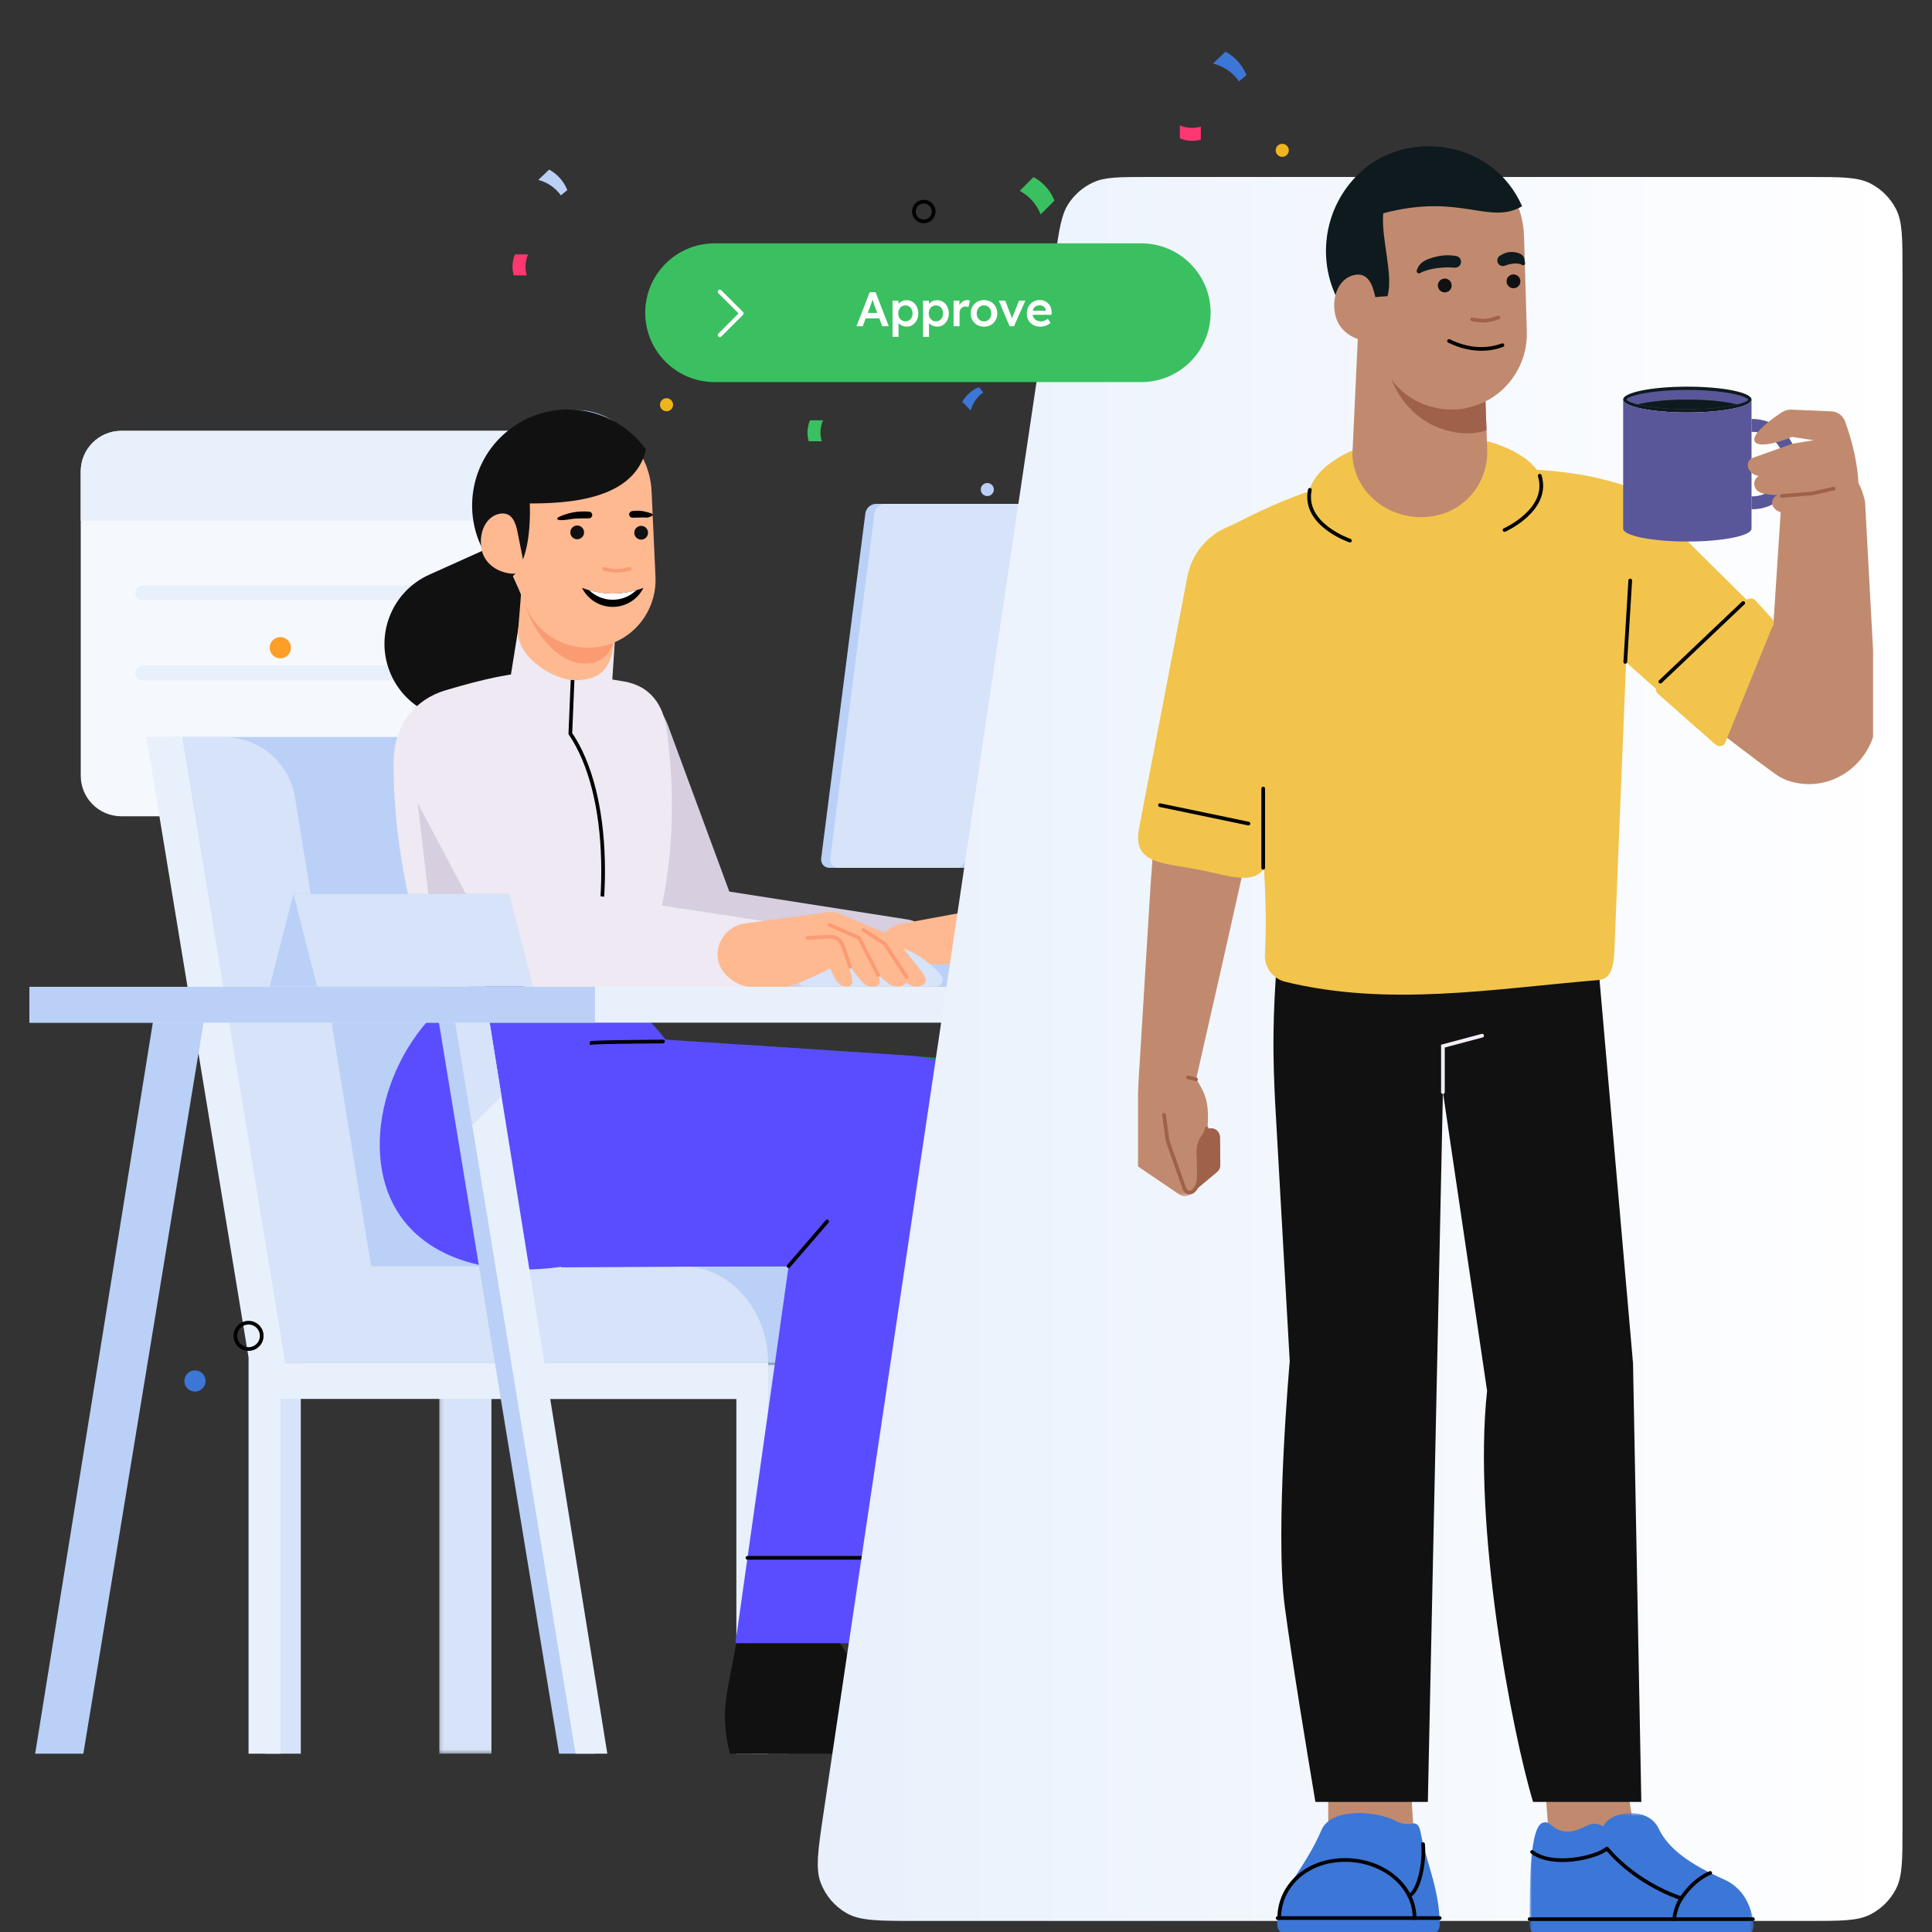 <svg width="524" height="524" viewBox="0 0 524 524" fill="none" xmlns="http://www.w3.org/2000/svg">
<rect x="0" y="0" width="524" height="524" fill="#333333" stroke="none"/>
<g clip-path="url(#clip0_1567_24591)">
<path fill-rule="evenodd" clip-rule="evenodd" d="M250.551 54.696C249.067 54.696 247.865 55.896 247.865 57.374C247.865 58.854 249.067 60.052 250.551 60.052C252.034 60.052 253.236 58.854 253.236 57.374C253.236 55.896 252.034 54.696 250.551 54.696Z" stroke="black" stroke-linecap="round" stroke-linejoin="round"/>
<path fill-rule="evenodd" clip-rule="evenodd" d="M347.776 39C346.795 39 346 39.793 346 40.771C346 41.749 346.795 42.543 347.776 42.543C348.757 42.543 349.553 41.749 349.553 40.771C349.553 39.793 348.757 39 347.776 39Z" fill="#EFB51F"/>
<path fill-rule="evenodd" clip-rule="evenodd" d="M180.776 108C179.796 108 179 108.793 179 109.771C179 110.75 179.796 111.543 180.776 111.543C181.757 111.543 182.553 110.75 182.553 109.771C182.553 108.793 181.757 108 180.776 108Z" fill="#EFB51F"/>
<path fill-rule="evenodd" clip-rule="evenodd" d="M267.776 131C266.796 131 266 131.793 266 132.771C266 133.749 266.796 134.543 267.776 134.543C268.757 134.543 269.552 133.749 269.552 132.771C269.552 131.793 268.757 131 267.776 131Z" fill="#BAD0F7"/>
<path fill-rule="evenodd" clip-rule="evenodd" d="M191.108 72C190.127 72 189.332 72.793 189.332 73.772C189.332 74.75 190.127 75.543 191.108 75.543C192.089 75.543 192.885 74.75 192.885 73.772C192.885 72.793 192.089 72 191.108 72Z" fill="#3C76D6"/>
<path fill-rule="evenodd" clip-rule="evenodd" d="M194.406 85.083C193.842 86.114 193.132 87.086 192.257 87.958C191.004 89.208 189.549 90.13 188 90.743L191.744 94.476C193.292 93.864 194.744 92.935 195.995 91.686C196.869 90.814 197.585 89.845 198.148 88.815L194.406 85.083Z" fill="#BAD0F7"/>
<path fill-rule="evenodd" clip-rule="evenodd" d="M276.573 51.752C277.607 52.313 278.582 53.022 279.456 53.894C280.709 55.144 281.634 56.595 282.248 58.14L285.992 54.406C285.378 52.863 284.446 51.416 283.194 50.167C282.321 49.294 281.348 48.581 280.315 48.019L276.573 51.752Z" fill="#3AC060"/>
<path fill-rule="evenodd" clip-rule="evenodd" d="M279.353 91.73C278.663 91.355 278.012 90.882 277.428 90.3C276.592 89.466 275.975 88.497 275.565 87.466L273.066 89.958C273.476 90.988 274.098 91.954 274.934 92.788C275.517 93.37 276.166 93.846 276.855 94.221L279.353 91.73Z" fill="#EFB51F"/>
<path fill-rule="evenodd" clip-rule="evenodd" d="M142.875 74.686C142.653 73.935 142.528 73.141 142.528 72.318C142.528 71.138 142.779 70.018 143.22 69L139.686 69C139.245 70.017 139 71.139 139 72.318C139 73.141 139.121 73.935 139.342 74.686L142.875 74.686Z" fill="#FD3770"/>
<path fill-rule="evenodd" clip-rule="evenodd" d="M222.875 119.686C222.653 118.934 222.528 118.141 222.528 117.318C222.528 116.138 222.779 115.018 223.22 114L219.686 114C219.245 115.017 219 116.139 219 117.318C219 118.141 219.121 118.935 219.342 119.686L222.875 119.686Z" fill="#3AC060"/>
<path fill-rule="evenodd" clip-rule="evenodd" d="M325.701 34.344C324.948 34.565 324.153 34.69 323.327 34.69C322.144 34.69 321.021 34.44 320 34L320 37.524C321.02 37.964 322.145 38.208 323.327 38.208C324.152 38.208 324.948 38.087 325.701 37.867L325.701 34.344Z" fill="#FD3770"/>
<path fill-rule="evenodd" clip-rule="evenodd" d="M317 113.829C318.14 113.534 319.257 113.081 320.317 112.446C321.837 111.536 323.086 110.352 324.056 109L326.064 110.668C325.45 112.212 324.518 113.659 323.267 114.908C322.392 115.779 321.42 116.493 320.387 117.055L317 113.829Z" fill="#FD3770"/>
<path fill-rule="evenodd" clip-rule="evenodd" d="M329 17.225C330.139 17.521 331.257 17.973 332.317 18.608C333.837 19.519 335.086 20.703 336.056 22.054L338.064 20.386C337.45 18.843 336.518 17.396 335.266 16.147C334.392 15.275 333.42 14.561 332.387 14L329 17.225Z" fill="#3C76D6"/>
<path fill-rule="evenodd" clip-rule="evenodd" d="M146 48.801C146.989 49.057 147.96 49.45 148.88 50.001C150.2 50.791 151.284 51.82 152.127 52.993L153.87 51.546C153.337 50.205 152.528 48.949 151.441 47.864C150.682 47.107 149.838 46.488 148.942 46L146 48.801Z" fill="#BAD0F7"/>
<path fill-rule="evenodd" clip-rule="evenodd" d="M263.277 111.363C263.486 110.563 263.804 109.778 264.254 109.034C264.896 107.967 265.732 107.09 266.686 106.409L265.509 105C264.419 105.431 263.397 106.085 262.515 106.964C261.9 107.577 261.397 108.26 261 108.985L263.277 111.363Z" fill="#3C76D6"/>
<path fill-rule="evenodd" clip-rule="evenodd" d="M428.902 267.962H470.73V196.066H428.902V267.962Z" fill="#1D58A0"/>
<path fill-rule="evenodd" clip-rule="evenodd" d="M419.606 267.962H459.444V210.68H419.606V267.962Z" fill="#D6E3F8"/>
<path fill-rule="evenodd" clip-rule="evenodd" d="M467.412 267.962H470.732V196.066H467.412V267.962Z" fill="#3C76D6"/>
<path fill-rule="evenodd" clip-rule="evenodd" d="M459.445 267.961H472.06V198.723H459.445V267.961Z" fill="#E8F0FC"/>
<path fill-rule="evenodd" clip-rule="evenodd" d="M459.446 198.724H440.191L417.617 246.548V267.962H459.446V198.724Z" fill="#BAD0F7"/>
<path fill-rule="evenodd" clip-rule="evenodd" d="M462.765 220.643H468.74V209.352H462.765V220.643Z" fill="#FC2B45"/>
<path fill-rule="evenodd" clip-rule="evenodd" d="M413.366 267.962H455.195V196.066H413.366V267.962Z" fill="#FC2B45"/>
<path fill-rule="evenodd" clip-rule="evenodd" d="M404.07 267.961H443.906V210.679H404.07V267.961Z" fill="#D6E3F8"/>
<path fill-rule="evenodd" clip-rule="evenodd" d="M451.873 267.962H455.194V196.066H451.873V267.962Z" fill="#FC2B45"/>
<path fill-rule="evenodd" clip-rule="evenodd" d="M443.906 267.961H456.522V198.723H443.906V267.961Z" fill="#E8F0FC"/>
<path fill-rule="evenodd" clip-rule="evenodd" d="M443.907 198.723H424.654L402.08 246.547V267.961H443.907V198.723Z" fill="#BAD0F7"/>
<path fill-rule="evenodd" clip-rule="evenodd" d="M447.227 220.643H453.202V209.352H447.227V220.643Z" fill="#FD9E28"/>
<path fill-rule="evenodd" clip-rule="evenodd" d="M394.204 267.962H436.032V196.066H394.204V267.962Z" fill="#1F7C71"/>
<path fill-rule="evenodd" clip-rule="evenodd" d="M388.229 267.962H428.067V210.68H388.229V267.962Z" fill="#FD9E28"/>
<path fill-rule="evenodd" clip-rule="evenodd" d="M436.034 267.962H439.355V196.066H436.034V267.962Z" fill="#3C76D6"/>
<path fill-rule="evenodd" clip-rule="evenodd" d="M432.714 267.962H436.034V196.066H432.714V267.962Z" fill="#2B9086"/>
<path fill-rule="evenodd" clip-rule="evenodd" d="M428.066 267.961H440.681V198.723H428.066V267.961Z" fill="#E8F0FC"/>
<path fill-rule="evenodd" clip-rule="evenodd" d="M428.067 198.723H408.813L386.238 246.547V267.961H428.067V198.723Z" fill="#BAD0F7"/>
<path fill-rule="evenodd" clip-rule="evenodd" d="M431.388 220.643H437.363V209.352H431.388V220.643Z" fill="#2B9086"/>
<path fill-rule="evenodd" clip-rule="evenodd" d="M152.946 221.395H32.912C26.829 221.395 21.898 216.464 21.898 210.381V127.868C21.898 121.785 26.829 116.854 32.912 116.854H152.946C159.028 116.854 163.96 121.785 163.96 127.868V210.381C163.96 216.464 159.028 221.395 152.946 221.395Z" fill="#F5F8FC"/>
<path d="M71.016 203.013H114.844" stroke="#D6E3F8" stroke-width="4" stroke-linecap="round" stroke-linejoin="round"/>
<path d="M38.688 182.504H147.17" stroke="#E8F0FC" stroke-width="4" stroke-linecap="round" stroke-linejoin="round"/>
<path d="M38.688 160.744H147.17" stroke="#E8F0FC" stroke-width="4" stroke-linecap="round" stroke-linejoin="round"/>
<path fill-rule="evenodd" clip-rule="evenodd" d="M163.961 141.262V127.868C163.961 121.785 159.03 116.854 152.948 116.854H32.915C26.831 116.854 21.901 121.785 21.901 127.868V141.262H163.961Z" fill="#E8F0FC"/>
<path fill-rule="evenodd" clip-rule="evenodd" d="M154.539 129.058C154.539 127.024 152.889 125.374 150.854 125.374C148.821 125.374 147.171 127.024 147.171 129.058C147.171 131.093 148.821 132.742 150.854 132.742C152.889 132.742 154.539 131.093 154.539 129.058Z" fill="white"/>
<path fill-rule="evenodd" clip-rule="evenodd" d="M423.188 190.62H335.737C329.653 190.62 324.724 185.689 324.724 179.606L324.897 137.734C324.897 131.652 329.827 126.721 335.91 126.721H423.362C429.444 126.721 434.375 131.652 434.375 137.734L434.201 179.606C434.201 185.689 429.27 190.62 423.188 190.62Z" fill="#E8F0FC"/>
<path fill-rule="evenodd" clip-rule="evenodd" d="M434.375 151.127V137.733C434.375 131.651 429.443 126.72 423.362 126.72H335.91C329.827 126.72 324.896 131.651 324.896 137.733V151.127H434.375Z" fill="#D6E3F8"/>
<path d="M356.276 170.704H406.791" stroke="#D6E3F8" stroke-width="4" stroke-linecap="round" stroke-linejoin="round"/>
<path fill-rule="evenodd" clip-rule="evenodd" d="M388.138 106.637C388.138 104.602 386.489 102.953 384.453 102.953C382.42 102.953 380.771 104.602 380.771 106.637C380.771 108.671 382.42 110.321 384.453 110.321C386.489 110.321 388.138 108.671 388.138 106.637Z" fill="#D6E3F8"/>
<path d="M313.19 138.417H367.302" stroke="#E8F0FC" stroke-width="4" stroke-linecap="round" stroke-linejoin="round"/>
<path fill-rule="evenodd" clip-rule="evenodd" d="M394.736 394.263H297.08C290.998 394.263 286.066 389.333 286.066 383.25L286.239 341.378C286.239 335.296 291.171 330.364 297.253 330.364H394.91C400.993 330.364 405.924 335.296 405.924 341.378L405.75 383.25C405.75 389.333 400.818 394.263 394.736 394.263Z" fill="#F5F8FC"/>
<path fill-rule="evenodd" clip-rule="evenodd" d="M405.922 354.772V341.378C405.922 335.295 400.991 330.364 394.909 330.364H297.253C291.17 330.364 286.239 335.295 286.239 341.378V354.772H405.922Z" fill="#E8F0FC"/>
<path fill-rule="evenodd" clip-rule="evenodd" d="M392.862 342.568C392.862 340.534 391.212 338.884 389.178 338.884C387.144 338.884 385.494 340.534 385.494 342.568C385.494 344.602 387.144 346.252 389.178 346.252C391.212 346.252 392.862 344.602 392.862 342.568Z" fill="#D6E3F8"/>
<path fill-rule="evenodd" clip-rule="evenodd" d="M306.496 373.381C306.496 371.347 304.847 369.697 302.812 369.697C300.778 369.697 299.129 371.347 299.129 373.381C299.129 375.416 300.778 377.065 302.812 377.065C304.847 377.065 306.496 375.416 306.496 373.381Z" fill="#3C76D6"/>
<path fill-rule="evenodd" clip-rule="evenodd" d="M328.088 373.381C328.088 371.347 326.438 369.697 324.403 369.697C322.37 369.697 320.72 371.347 320.72 373.381C320.72 375.416 322.37 377.065 324.403 377.065C326.438 377.065 328.088 375.416 328.088 373.381Z" fill="#3C76D6"/>
<path fill-rule="evenodd" clip-rule="evenodd" d="M349.678 373.381C349.678 371.347 348.029 369.697 345.994 369.697C343.96 369.697 342.311 371.347 342.311 373.381C342.311 375.416 343.96 377.065 345.994 377.065C348.029 377.065 349.678 375.416 349.678 373.381Z" fill="#3C76D6"/>
<path fill-rule="evenodd" clip-rule="evenodd" d="M371.27 373.381C371.27 371.347 369.621 369.697 367.586 369.697C365.552 369.697 363.903 371.347 363.903 373.381C363.903 375.416 365.552 377.065 367.586 377.065C369.621 377.065 371.27 375.416 371.27 373.381Z" fill="#3C76D6"/>
<path fill-rule="evenodd" clip-rule="evenodd" d="M392.862 373.381C392.862 371.347 391.212 369.697 389.178 369.697C387.144 369.697 385.494 371.347 385.494 373.381C385.494 375.416 387.144 377.065 389.178 377.065C391.212 377.065 392.862 375.416 392.862 373.381Z" fill="#BAD0F7"/>
<path fill-rule="evenodd" clip-rule="evenodd" d="M242.329 343.438H158.728L138.02 215.981C136.361 206.669 128.264 199.887 118.806 199.887H49.409L77.382 369.698H265.591C265.591 355.195 255.176 343.438 242.329 343.438Z" fill="#BAD0F7"/>
<mask id="mask0_1567_24591" style="mask-type:alpha" maskUnits="userSpaceOnUse" x="119" y="369" width="147" height="107">
<path fill-rule="evenodd" clip-rule="evenodd" d="M119.119 369.697H265.591V475.636H119.119V369.697Z" fill="white"/>
</mask>
<g mask="url(#mask0_1567_24591)">
<path fill-rule="evenodd" clip-rule="evenodd" d="M213.889 369.697H204.174H119.119V475.636H123.573H127.734H133.289V379.413H204.174V475.636H213.889V379.413H251.421V475.636H255.876H260.036H265.591V379.413V369.697H213.889Z" fill="#D6E3F8"/>
</g>
<path fill-rule="evenodd" clip-rule="evenodd" d="M185.072 343.438H100.668L79.961 215.981C78.302 206.669 70.206 199.887 60.746 199.887H45.288L73.46 369.698H208.333C208.333 355.195 197.919 343.438 185.072 343.438Z" fill="#D6E3F8"/>
<path fill-rule="evenodd" clip-rule="evenodd" d="M71.869 475.636H81.584V369.697H71.869V475.636Z" fill="#D6E3F8"/>
<path fill-rule="evenodd" clip-rule="evenodd" d="M199.719 369.698H77.382L49.41 199.887H39.693L67.416 368.185V475.637H76.031V379.414H199.719V475.637H208.333V379.414V369.698H199.719Z" fill="#E8F0FC"/>
<path fill-rule="evenodd" clip-rule="evenodd" d="M352.165 277.06L320.202 475.637H333.272L365.919 277.06H352.165Z" fill="#BAD0F7"/>
<path fill-rule="evenodd" clip-rule="evenodd" d="M439.386 277.06H429.67L462.319 475.637H472.035L439.386 277.06Z" fill="#BAD0F7"/>
<path fill-rule="evenodd" clip-rule="evenodd" d="M443.424 277.059H434.124L466.773 475.636H475.386L443.424 277.059Z" fill="#E8F0FC"/>
<path fill-rule="evenodd" clip-rule="evenodd" d="M434.124 277.06L438.75 305.191L446.676 297.263L443.424 277.06H434.124Z" fill="#D6E3F8"/>
<path fill-rule="evenodd" clip-rule="evenodd" d="M156.397 111.228H153.277C165 111.228 168.015 117.935 168.015 126.105V148.815H174.511V129.342C174.511 119.338 166.402 111.228 156.397 111.228Z" fill="#BAD0F7"/>
<path fill-rule="evenodd" clip-rule="evenodd" d="M338.442 450.834C344.039 457.537 353.543 462.023 360.093 465.187C368.182 469.094 366.776 475.637 366.776 475.637H307.342C304.217 463.16 308.463 458.87 306.939 445.03C304.493 427.048 329.833 422.518 334.214 443.622C334.214 443.622 335.66 447.502 338.442 450.834Z" fill="#111111"/>
<path fill-rule="evenodd" clip-rule="evenodd" d="M171.756 314.382C171.119 296.679 185.934 282.312 203.608 283.494L280.66 288.645C294.431 289.539 302.648 299.394 305.684 312.854L335.659 445.678H281.814L250.602 343.183H201.614C185.533 343.183 172.334 330.453 171.756 314.382Z" fill="#1F7C71"/>
<path fill-rule="evenodd" clip-rule="evenodd" d="M143.593 166.189C148.254 176.545 143.637 188.72 133.281 193.379C122.923 198.041 110.751 193.423 106.089 183.068C101.429 172.712 106.045 160.538 116.403 155.877L135.154 147.437L143.593 166.189Z" fill="#111111"/>
<path fill-rule="evenodd" clip-rule="evenodd" d="M245.389 249.266L197.806 241.816L181.196 196.825C178.267 188.825 170.109 185.528 162.325 188.128C154.244 190.827 148.988 200.309 151.916 208.31C152.021 208.594 152.152 208.917 152.27 209.191L174.892 259.204L175.377 260.309C177.46 265.072 182.154 267.887 187.044 267.826L245.921 267.828C251.638 267.749 254.745 265.138 254.668 259.421C254.594 254.115 250.542 249.797 245.389 249.266Z" fill="#D7CEE0"/>
<path fill-rule="evenodd" clip-rule="evenodd" d="M120.742 187.254C112.649 189.674 106.712 196.593 106.73 207.069C106.772 232.422 112.872 255.33 120.267 272.479C123.877 280.848 167.687 277.373 170.563 271.593C182.602 247.404 183.893 220.736 180.839 197.99C180.182 193.1 177.802 186.314 169.269 184.835C149.47 181.402 143.038 180.586 120.742 187.254Z" fill="#EEE9F2"/>
<path fill-rule="evenodd" clip-rule="evenodd" d="M113.293 217.857L119 266.468H156.551L117.468 207.613L113.293 217.857Z" fill="#D7CEE0"/>
<path fill-rule="evenodd" clip-rule="evenodd" d="M231.255 450.833C236.264 457.986 244.153 462.022 250.703 465.186C258.792 469.093 257.386 475.636 257.386 475.636H197.953C194.826 463.159 197.969 457.223 199.752 445.029C202.1 426.993 223.209 426.372 227.027 443.621C227.027 443.621 226.245 443.68 231.255 450.833Z" fill="#111111"/>
<path fill-rule="evenodd" clip-rule="evenodd" d="M246.646 286.304L180.513 281.964C171.124 269.659 156.229 261.095 140.751 263.071C116.761 266.135 100.471 293.34 103.316 315.615C106.16 337.89 127.062 346.801 151.051 343.738C151.435 343.689 151.813 343.629 152.193 343.574L152.237 343.738L213.889 343.404L199.466 445.678H259.587L269.113 316.018C270.304 297.496 260.452 287.201 246.646 286.304Z" fill="#5A4DFF"/>
<path d="M213.889 343.404L224.341 331.288" stroke="black" stroke-linecap="round" stroke-linejoin="round"/>
<path d="M274.759 422.517H329.831" stroke="black" stroke-linecap="round" stroke-linejoin="round"/>
<path d="M202.732 422.517H260.733" stroke="black" stroke-linecap="round" stroke-linejoin="round"/>
<path fill-rule="evenodd" clip-rule="evenodd" d="M150.893 202.855C143.025 202.183 137.192 195.261 137.863 187.394L141.713 163.368L167.321 164.967L165.734 189.602C165.062 197.469 158.761 203.526 150.893 202.855Z" fill="#EEE9F2"/>
<path d="M155.292 184.459L154.687 198.955C165.84 215.406 166.319 248 157.156 276.387" stroke="black" stroke-linecap="round" stroke-linejoin="round"/>
<path fill-rule="evenodd" clip-rule="evenodd" d="M156.038 184.49C149.82 184.49 139.941 177.85 140.528 170.97L141.754 155.72L167.894 157.846L166.668 173.095C166.081 179.975 163.947 184.49 156.038 184.49Z" fill="#FEB991"/>
<path fill-rule="evenodd" clip-rule="evenodd" d="M156.856 179.807C149.172 178.61 141.424 166.755 142.011 159.876L142.57 151.037L168.711 153.164L167.485 168.414C166.898 175.293 164.67 181.025 156.856 179.807Z" fill="#FB9B73"/>
<path fill-rule="evenodd" clip-rule="evenodd" d="M133.862 142.583L142.475 164.151C146.228 173.546 156.885 178.121 166.28 174.369C173.707 171.403 178.116 164.088 177.784 156.527L176.73 133.326C176.172 121.057 165.774 111.563 153.506 112.121C141.236 112.678 131.742 123.077 132.301 135.346C132.415 137.868 132.986 140.358 133.862 142.583Z" fill="#FEB991"/>
<path fill-rule="evenodd" clip-rule="evenodd" d="M166.181 160.981C163.245 160.981 160.446 160.424 157.852 159.449C159.382 162.502 162.532 164.601 166.181 164.601C169.83 164.601 172.979 162.502 174.51 159.449C171.915 160.423 169.116 160.981 166.181 160.981Z" fill="black"/>
<path fill-rule="evenodd" clip-rule="evenodd" d="M172.587 160.08C170.549 160.658 168.404 160.981 166.182 160.981C163.957 160.981 161.814 160.658 159.775 160.08C161.446 161.674 163.691 162.668 166.182 162.668C168.672 162.668 170.916 161.674 172.587 160.08Z" fill="white"/>
<path fill-rule="evenodd" clip-rule="evenodd" d="M132.935 152.275C124.553 140.603 127.219 124.346 138.89 115.963C150.562 107.579 166.82 110.245 175.202 121.917C171.622 137.282 149.482 136.545 140.502 136.545C139.716 136.545 141.263 148.341 140.502 148.492C137.565 149.072 135.713 152.324 132.935 152.275Z" fill="#111111"/>
<path fill-rule="evenodd" clip-rule="evenodd" d="M143.54 134.163C143.54 134.163 145.728 155.968 135.352 158.481C132.277 141.393 133.356 136.392 133.356 136.392L143.54 134.163Z" fill="#111111"/>
<path fill-rule="evenodd" clip-rule="evenodd" d="M140.372 144.337L141.922 152.112C142.304 154.032 140.723 155.773 138.774 155.59C134.569 155.195 131.349 152.642 130.631 149.039C129.708 144.406 131.854 140.076 135.423 139.364C138.991 138.653 139.91 142.016 140.372 144.337Z" fill="#FEB991"/>
<path fill-rule="evenodd" clip-rule="evenodd" d="M175.766 144.49C175.766 145.521 174.93 146.357 173.899 146.357C172.868 146.357 172.032 145.521 172.032 144.49C172.032 143.459 172.868 142.623 173.899 142.623C174.93 142.623 175.766 143.459 175.766 144.49Z" fill="#111111"/>
<path fill-rule="evenodd" clip-rule="evenodd" d="M158.417 144.392C158.417 145.423 157.581 146.259 156.551 146.259C155.519 146.259 154.684 145.423 154.684 144.392C154.684 143.361 155.519 142.525 156.551 142.525C157.581 142.525 158.417 143.361 158.417 144.392Z" fill="#111111"/>
<path fill-rule="evenodd" clip-rule="evenodd" d="M171.403 138.63C172.338 138.483 173.281 138.474 174.189 138.609C174.645 138.668 175.089 138.785 175.528 138.9C175.978 139.006 176.377 139.156 176.854 139.328C177.012 139.385 177.095 139.56 177.037 139.719C177.01 139.796 176.954 139.854 176.887 139.889L176.509 140.077C175.503 140.578 174.855 140.307 174.087 140.351C173.715 140.383 173.347 140.351 172.978 140.379C172.609 140.405 172.238 140.409 171.848 140.409H171.541C171.046 140.408 170.646 140.008 170.646 139.513C170.646 139.066 170.975 138.697 171.403 138.63Z" fill="black"/>
<path fill-rule="evenodd" clip-rule="evenodd" d="M159.536 140.592L157.597 140.598C156.955 140.591 156.325 140.672 155.688 140.69C154.394 140.775 153.262 141.202 151.765 141.04L151.465 141.008C151.269 140.987 151.127 140.811 151.148 140.615C151.162 140.49 151.239 140.386 151.342 140.333C152.046 139.977 152.681 139.713 153.379 139.497C154.064 139.279 154.759 139.086 155.47 138.958C156.891 138.707 158.35 138.651 159.796 138.776C160.296 138.819 160.667 139.259 160.624 139.759C160.584 140.232 160.189 140.588 159.726 140.592H159.536Z" fill="black"/>
<path d="M163.857 154.288C166.744 155.168 168.829 154.784 170.784 154.288" stroke="#FB9B73" stroke-linecap="round"/>
<path fill-rule="evenodd" clip-rule="evenodd" d="M116.891 189.825C124.634 186.274 133.791 189.675 137.34 197.419L157.927 242.326L207.425 249.853C212.577 250.384 214.91 252.982 214.983 258.288C215.061 264.004 212.21 268.054 206.493 268.133L148.063 268.928C143.553 268.981 139.156 266.574 136.897 262.317L109.695 211.08C109.564 210.831 109.415 210.533 109.296 210.274C105.747 202.531 109.146 193.375 116.891 189.825Z" fill="#EEE9F2"/>
<path d="M179.829 282.475C158.692 282.623 160.361 282.906 160.361 282.906" stroke="black" stroke-linecap="round" stroke-linejoin="round"/>
<path fill-rule="evenodd" clip-rule="evenodd" d="M282.133 263.859L275.746 255.646C275.742 255.641 275.736 255.637 275.732 255.632C275.445 255.206 275.066 254.84 274.607 254.583L265.305 248.19C264.109 247.522 262.67 247.502 261.459 248.14C260.489 248.65 259.79 249.519 259.481 250.542L257.769 249.814C256.554 249.425 255.238 249.673 254.25 250.48C253.344 251.217 252.867 252.319 252.893 253.473L252.686 253.467C251.513 253.542 250.469 254.196 249.893 255.219C249.316 256.242 249.296 257.474 249.839 258.515C250.061 258.944 250.366 259.308 250.724 259.599C251.511 260.237 252.552 260.519 253.547 260.308L259.399 259.893C260.297 261.748 261.519 264.239 262.224 265.522C263.43 267.717 265.261 267.773 265.962 267.491C267.049 267.055 266.797 266.183 266.658 264.956L265.586 261.176C266.888 262.881 268.493 264.951 269.426 266.053C271.186 268.13 273.147 267.794 273.833 267.341C274.896 266.642 274.439 265.767 274.026 264.491L272.894 262.305C274.538 263.786 276.458 265.49 277.583 266.41C279.848 268.258 281.852 267.517 282.489 266.906C283.473 265.959 282.819 265.125 282.133 263.859Z" fill="#FB9B73"/>
<path fill-rule="evenodd" clip-rule="evenodd" d="M287.305 263.858L280.357 254.994C280.285 254.901 280.193 254.832 280.114 254.746C279.793 254.34 279.387 254.009 278.914 253.786C278.748 253.694 278.577 253.633 278.406 253.566L265.666 248.189C265.552 248.134 265.446 248.074 265.326 248.023C264.16 247.523 262.951 247.2 261.654 247.385L244.892 250.463C240.656 251.069 237.507 254.699 237.507 258.978V258.979C237.507 263.731 242.469 267.754 247.222 267.754H247.266L247.222 267.826H270.251C276.217 267.826 272.467 262.31 267.821 261.586C265.822 261.275 263.086 261.005 260.445 260.79C262.355 259.264 264.131 257.75 265.484 256.538L275.561 259.914C277.408 261.637 281.093 265.052 282.756 266.409C285.02 268.257 287.025 267.517 287.661 266.906C288.646 265.959 287.992 265.125 287.305 263.858Z" fill="#FEB991"/>
<path fill-rule="evenodd" clip-rule="evenodd" d="M246.438 267.583H315.136V261.587H246.438V267.583Z" fill="#BAD0F7"/>
<path fill-rule="evenodd" clip-rule="evenodd" d="M253.786 267.582C255.381 267.582 256.276 265.708 255.245 264.491C250.637 259.047 243.755 255.59 236.064 255.59C228.373 255.59 221.49 259.047 216.881 264.491C215.851 265.708 216.746 267.582 218.341 267.582H253.786Z" fill="#D6E3F8"/>
<path fill-rule="evenodd" clip-rule="evenodd" d="M250.238 263.859L243.29 254.995C243.216 254.902 243.125 254.833 243.047 254.747C242.725 254.341 242.319 254.01 241.846 253.787C241.68 253.695 241.509 253.634 241.339 253.568L228.387 248.102C228.342 248.077 228.306 248.048 228.259 248.025C227.125 247.455 225.883 247.201 224.586 247.386L201.986 250.464C197.749 251.07 194.601 254.7 194.601 258.979V258.981C194.601 263.732 199.563 267.755 204.315 267.755H212.113C214.557 267.755 220.283 265.145 225.143 262.693C225.689 263.794 226.217 264.833 226.595 265.522C227.801 267.717 229.632 267.774 230.334 267.492C231.42 267.055 231.169 266.183 231.03 264.956L230.078 261.606C231.313 263.217 232.735 265.043 233.591 266.053C235.35 268.13 237.312 267.794 237.998 267.342C239.061 266.642 238.604 265.768 238.191 264.492L238.116 264.348C239.037 265.16 239.897 265.905 240.516 266.41C242.78 268.258 244.785 267.518 245.421 266.907C245.579 266.756 245.68 266.607 245.762 266.46C247.995 268.233 249.964 267.511 250.593 266.907C251.578 265.96 250.925 265.126 250.238 263.859Z" fill="#FEB991"/>
<path d="M245.921 265.034L239.975 256.002L234.13 252.175" stroke="#FB9B73" stroke-linecap="round"/>
<path d="M238.191 264.492L232.992 254.367L224.917 250.822" stroke="#FB9B73" stroke-linecap="round"/>
<path d="M230.555 262.225L228.589 256.443C228.065 254.952 226.622 253.984 225.043 254.063L219.019 254.367" stroke="#FB9B73" stroke-linecap="round"/>
<path fill-rule="evenodd" clip-rule="evenodd" d="M224.981 235.376H358.172C359.602 235.376 360.912 234.215 361.095 232.784L373.076 139.246C373.259 137.814 372.246 136.653 370.814 136.653H237.623C236.192 136.653 234.883 137.814 234.7 139.246L222.719 232.784C222.536 234.215 223.549 235.376 224.981 235.376Z" fill="#BAD0F7"/>
<path fill-rule="evenodd" clip-rule="evenodd" d="M227.44 235.376H360.631C362.061 235.376 363.371 234.215 363.553 232.784L375.535 139.246C375.718 137.814 374.704 136.653 373.273 136.653H240.083C238.651 136.653 237.342 137.814 237.159 139.246L225.179 232.784C224.996 234.215 226.008 235.376 227.44 235.376Z" fill="#D6E3F8"/>
<path fill-rule="evenodd" clip-rule="evenodd" d="M373.274 136.653H358.918C326.011 169.561 293.103 202.469 260.194 235.376H360.632C362.063 235.376 363.372 234.215 363.555 232.784L375.536 139.246C375.719 137.814 374.706 136.653 373.274 136.653Z" fill="#BAD0F7"/>
<path fill-rule="evenodd" clip-rule="evenodd" d="M312.933 261.466H280.917V203.508L281.884 197.679C282.597 193.381 286.315 190.228 290.671 190.228H304.023C308.944 190.228 312.933 194.217 312.933 199.137V261.466Z" fill="#BAD0F7"/>
<path fill-rule="evenodd" clip-rule="evenodd" d="M315.136 261.466H283.12V197.94C283.12 193.681 286.572 190.228 290.833 190.228H307.423C311.682 190.228 315.136 193.681 315.136 197.94V261.466Z" fill="#D6E3F8"/>
<path fill-rule="evenodd" clip-rule="evenodd" d="M265.597 267.652H332.657V265.033H265.597V267.652Z" fill="#BAD0F7"/>
<path fill-rule="evenodd" clip-rule="evenodd" d="M332.656 265.033C310.303 258.285 287.95 258.285 265.597 265.033H332.656Z" fill="#D6E3F8"/>
<path fill-rule="evenodd" clip-rule="evenodd" d="M41.497 277.06L9.534 475.637H22.604L55.252 277.06H41.497Z" fill="#BAD0F7"/>
<path fill-rule="evenodd" clip-rule="evenodd" d="M118.999 277.06L151.649 475.637H161.365L128.715 277.06H118.999Z" fill="#BAD0F7"/>
<path fill-rule="evenodd" clip-rule="evenodd" d="M123.454 277.06L156.104 475.637H164.719L132.755 277.06H123.454Z" fill="#E8F0FC"/>
<path fill-rule="evenodd" clip-rule="evenodd" d="M123.454 277.06L128.08 305.191L136.006 297.263L132.755 277.06H123.454Z" fill="#D6E3F8"/>
<path fill-rule="evenodd" clip-rule="evenodd" d="M8 277.367H475.387V267.652H8V277.367Z" fill="#E8F0FC"/>
<path fill-rule="evenodd" clip-rule="evenodd" d="M8 277.367H161.365V267.652H8V277.367Z" fill="#BAD0F7"/>
<path fill-rule="evenodd" clip-rule="evenodd" d="M78.908 175.681C78.908 174.091 77.62 172.802 76.029 172.802C74.439 172.802 73.15 174.091 73.15 175.681C73.15 177.271 74.439 178.559 76.029 178.559C77.62 178.559 78.908 177.271 78.908 175.681Z" fill="#FD9E28"/>
<path fill-rule="evenodd" clip-rule="evenodd" d="M55.757 374.555C55.757 372.965 54.468 371.676 52.878 371.676C51.288 371.676 49.999 372.965 49.999 374.555C49.999 376.145 51.288 377.434 52.878 377.434C54.468 377.434 55.757 376.145 55.757 374.555Z" fill="#3C76D6"/>
<path fill-rule="evenodd" clip-rule="evenodd" d="M70.989 362.314C70.989 360.341 69.39 358.742 67.417 358.742C65.445 358.742 63.846 360.341 63.846 362.314C63.846 364.286 65.445 365.885 67.417 365.885C69.39 365.885 70.989 364.286 70.989 362.314Z" stroke="black" stroke-linecap="round" stroke-linejoin="round"/>
<path fill-rule="evenodd" clip-rule="evenodd" d="M437.853 307.126C437.853 305.154 436.254 303.555 434.282 303.555C432.309 303.555 430.71 305.154 430.71 307.126C430.71 309.099 432.309 310.698 434.282 310.698C436.254 310.698 437.853 309.099 437.853 307.126Z" stroke="black" stroke-linecap="round" stroke-linejoin="round"/>
<path fill-rule="evenodd" clip-rule="evenodd" d="M377.455 217.36L371.021 267.583H407.407L413.84 217.36H377.455Z" fill="#BAD0F7"/>
<path fill-rule="evenodd" clip-rule="evenodd" d="M379.597 217.36L373.164 267.583H409.549L415.981 217.36H379.597Z" fill="#E8F0FC"/>
<path fill-rule="evenodd" clip-rule="evenodd" d="M396.746 235.756L392.67 267.583H403.051L398.309 235.756H396.746Z" fill="#BAD0F7"/>
<path fill-rule="evenodd" clip-rule="evenodd" d="M400.218 235.84L404.283 267.582H400.81L396.745 235.84H400.218Z" fill="#D6E3F8"/>
<path fill-rule="evenodd" clip-rule="evenodd" d="M79.583 242.472L73.15 267.583H131.672L138.104 242.472H79.583Z" fill="#BAD0F7"/>
<path fill-rule="evenodd" clip-rule="evenodd" d="M138.105 242.472L144.538 267.583H86.017L79.584 242.472H138.105Z" fill="#D6E3F8"/>
<path fill-rule="evenodd" clip-rule="evenodd" d="M378.925 247.889C378.925 242.604 374.64 238.321 369.356 238.321C364.073 238.321 359.789 242.604 359.789 247.889C359.789 253.173 364.073 257.457 369.356 257.457C374.64 257.457 378.925 253.173 378.925 247.889Z" fill="#2B9086"/>
<path fill-rule="evenodd" clip-rule="evenodd" d="M378.823 250.232H359.891C359.308 250.232 358.858 250.747 358.935 251.325L359.475 255.361C359.528 255.758 359.821 256.057 360.192 256.153L361.743 267.756H376.974L378.524 256.153C378.894 256.057 379.187 255.757 379.239 255.361L379.778 251.324C379.855 250.747 379.406 250.232 378.823 250.232Z" fill="#FC2B45"/>
<path d="M223.371 491.631L286.151 69.831L286.151 69.831C287.303 62.087 287.88 58.214 289.765 55.303C291.426 52.738 293.788 50.702 296.57 49.436C299.727 48 303.642 48 311.472 48H490.4C499.361 48 503.841 48 507.264 49.744C510.274 51.278 512.722 53.726 514.256 56.736C516 60.159 516 64.639 516 73.6V495.4C516 504.361 516 508.841 514.256 512.264C512.722 515.274 510.274 517.722 507.264 519.256C503.841 521 499.361 521 490.4 521H248.692C238.457 521 233.339 521 229.669 518.92C226.448 517.095 223.959 514.208 222.628 510.753C221.111 506.817 221.864 501.755 223.371 491.631Z" fill="url(#paint0_linear_1567_24591)"/>
<g clip-path="url(#clip1_1567_24591)">
<path fill-rule="evenodd" clip-rule="evenodd" d="M360.24 485.464V496.786C360.24 499.635 360.695 504.856 366.582 506.64C373.776 508.82 384.786 508.489 383.585 497.365C382.926 491.258 382.793 486.953 382.872 483.986C383.033 477.956 378.359 472.81 372.329 472.658C366.356 472.508 360.24 475.418 360.24 485.464Z" fill="#C18A6F"/>
<path fill-rule="evenodd" clip-rule="evenodd" d="M419.259 487.003C419.954 496.878 420.286 499.387 420.375 502.864C420.76 517.956 446.305 514.149 443.382 497.237C442.565 492.507 442.047 489.299 441.792 486.977C441.006 479.814 438.309 472.988 428.037 473.044C423.178 473.07 418.665 478.555 419.259 487.003Z" fill="#C18A6F"/>
<path fill-rule="evenodd" clip-rule="evenodd" d="M348.473 435.873C350.451 450.706 354.576 475.693 356.763 488.716H387.265L391.351 296.204L403.329 377.214C399.362 414.214 410.102 469.805 415.801 488.716H445.162L442.911 369.744L432.411 249.55C428.782 202.447 351.892 207.473 347.335 250.026C344.729 274.625 345.323 288.296 345.829 298.746L349.802 369.211C349.802 369.211 345.708 415.139 348.473 435.873Z" fill="#111111"/>
<mask id="mask1_1567_24591" style="mask-type:alpha" maskUnits="userSpaceOnUse" x="414" y="491" width="62" height="35">
<path fill-rule="evenodd" clip-rule="evenodd" d="M414.864 491.726H475.66V525.162H414.864V491.726Z" fill="white"/>
</mask>
<g mask="url(#mask1_1567_24591)">
<path fill-rule="evenodd" clip-rule="evenodd" d="M418.492 494.341C414.971 495.347 414.861 509.877 414.864 522.227C414.865 523.851 416.181 525.163 417.805 525.163H472.715C474.471 525.163 475.844 523.638 475.639 521.894C475.209 518.214 473.559 512.403 467.609 509.752C458.544 505.714 452.518 501.573 449.836 495.899C447.012 489.927 436.868 490.92 434.828 495.385C431.248 493.078 429.512 496.77 425.226 496.77C420.941 496.77 420.8 493.682 418.492 494.341Z" fill="#3C76D6"/>
</g>
<path d="M415.533 502.291C421.089 506.592 433.116 503.768 435.836 501.363C444.363 511.403 456.022 514.855 456.022 514.855C456.022 514.855 454.548 516.801 454.033 520.512" stroke="black" stroke-linecap="round" stroke-linejoin="round"/>
<path d="M456.022 514.856C459.057 510.278 462.625 508.43 463.853 507.98" stroke="black" stroke-linecap="round" stroke-linejoin="round"/>
<path d="M475.43 520.513H414.865" stroke="black" stroke-linecap="round" stroke-linejoin="round"/>
<path fill-rule="evenodd" clip-rule="evenodd" d="M384.319 494.835C385.227 495.456 385.335 497.446 385.866 499.764C387.11 505.187 390.499 513.382 390.481 522.062C390.478 523.622 389.172 524.869 387.611 524.869H349.298C347.736 524.869 346.435 523.623 346.427 522.06C346.412 518.893 347.433 515.014 350.462 510.269C353.785 505.062 356.204 501.48 358.417 496.336C361.104 490.089 373.656 491.129 379.005 494.073C380.361 494.819 381.905 494.833 383.428 494.56C383.696 494.512 383.974 494.599 384.319 494.835Z" fill="#3C76D6"/>
<path d="M390.481 520.219H346.516" stroke="black" stroke-linecap="round" stroke-linejoin="round"/>
<path d="M346.955 520.219C346.955 511.518 354.396 504.465 364.809 504.465C375.222 504.465 383.663 511.518 383.663 520.219" stroke="black" stroke-linecap="round" stroke-linejoin="round"/>
<path d="M382.212 514.149C384.82 513.081 386.499 505.056 385.96 500.156" stroke="black" stroke-linecap="round" stroke-linejoin="round"/>
<path d="M391.352 296.205V283.732L401.985 280.896" stroke="#F3EDF7" stroke-linecap="round"/>
<path fill-rule="evenodd" clip-rule="evenodd" d="M496.988 127.11C490.862 125.061 485.234 129.366 483.185 135.492L480.967 169.543L474.407 164.771L451.313 186.874C451.313 186.874 479.921 209.205 482.837 210.799C483.946 211.406 485.181 211.864 486.498 212.18C497.897 214.92 508.798 205.948 508.979 194.226L505.847 136.053C504.147 129.033 502.609 128.99 496.988 127.11Z" fill="#C18A6F"/>
<path fill-rule="evenodd" clip-rule="evenodd" d="M480.512 167.697L476.087 162.812C475.441 162.185 474.437 162.136 473.734 162.676L445.72 134.957C438.179 128.275 426.648 128.97 419.965 136.511C413.283 144.052 413.978 155.583 421.519 162.266L449.082 186.775C449.064 187.292 449.26 187.816 449.683 188.189L465.238 201.907C465.988 202.568 467.131 202.492 467.787 201.739L480.615 170.171C481.243 169.449 481.198 168.364 480.512 167.697Z" fill="#F2C44C"/>
<path d="M472.798 163.543L450.328 184.88" stroke="black" stroke-linecap="round" stroke-linejoin="round"/>
<path fill-rule="evenodd" clip-rule="evenodd" d="M418.882 132.735C418.465 123.733 403.784 117.101 386.093 117.921C368.402 118.741 354.398 126.703 354.815 135.705C355.232 144.707 369.912 151.339 387.604 150.519C405.296 149.698 419.3 141.736 418.882 132.735Z" fill="#F2C44C"/>
<path fill-rule="evenodd" clip-rule="evenodd" d="M437.82 258.798L442.614 140.475C443.035 137.497 442.783 132.628 439.955 131.608C429.645 127.888 417.421 126.759 388.748 126.584C357.812 128.627 340.007 139.736 330.321 144.303C328.726 145.054 327.891 146.823 328.308 148.536C338.146 188.915 344.654 231.536 343.067 258.787C342.863 262.29 345.18 265.447 348.589 266.28C376.644 273.132 404.728 268.21 433.504 265.812C436.999 265.521 437.476 262.288 437.82 258.798Z" fill="#F2C44C"/>
<path d="M333.871 165.201L342.897 230.756" stroke="black" stroke-linecap="round" stroke-linejoin="round"/>
<path d="M440.812 179.523L442.156 157.443" stroke="black" stroke-linecap="round" stroke-linejoin="round"/>
<path d="M355.258 132.851C353.313 142.328 366.139 146.624 366.139 146.624" stroke="black" stroke-linecap="round" stroke-linejoin="round"/>
<path d="M417.615 129.033C420.428 138.289 408.055 143.754 408.055 143.754" stroke="black" stroke-linecap="round" stroke-linejoin="round"/>
<path fill-rule="evenodd" clip-rule="evenodd" d="M312.045 240.277L313.211 224.284C313.757 216.942 320.152 211.434 327.494 211.98C334.252 212.483 339.457 217.946 339.814 224.539L335.443 243.883C335.427 244.273 324.097 294.087 324.097 294.087C322.483 299.096 318.794 301.831 313.786 300.218C309.687 298.898 308.856 295.157 308.934 291.062L312.045 240.277Z" fill="#C18A6F"/>
<mask id="mask2_1567_24591" style="mask-type:alpha" maskUnits="userSpaceOnUse" x="306" y="285" width="26" height="41">
<path fill-rule="evenodd" clip-rule="evenodd" d="M329.766 285.671L306.342 286.846L308.262 325.132L331.686 323.958L329.766 285.671Z" fill="white"/>
</mask>
<g mask="url(#mask2_1567_24591)">
<path fill-rule="evenodd" clip-rule="evenodd" d="M328.131 306.05C327.91 306.088 327.703 306.161 327.508 306.255C327.918 300.19 327.428 297.546 325.041 293.624C321.89 288.447 309.493 281.969 308.935 291.062C308.935 291.062 308.287 301.758 307.941 308.758L307.941 308.76C307.81 311.416 307.721 313.542 307.729 314.345C307.729 314.356 307.735 314.367 307.736 314.378L307.73 314.508C307.738 315.285 308.126 316.008 308.768 316.444L319.994 324.065C320.869 324.66 322.033 324.601 322.843 323.921L330.129 317.818C330.672 317.363 330.982 316.689 330.975 315.98L330.901 308.36C330.888 306.9 329.57 305.801 328.131 306.05Z" fill="#C18A6F"/>
</g>
<path d="M324.402 292.747L322.188 292.189" stroke="#A0614B" stroke-linecap="round"/>
<path d="M315.705 302.362L316.67 309.403L321.273 322.447C321.614 323.416 322.831 323.768 323.606 323.094C324.36 322.44 325.076 321.284 325.132 319.248C325.191 317.111 325.108 314.801 325.007 312.99C324.913 311.308 325.346 309.63 326.322 308.259C326.71 307.715 327.078 306.998 327.299 306.074" stroke="#A0614B" stroke-linecap="round"/>
<path fill-rule="evenodd" clip-rule="evenodd" d="M329.334 306.203C328.632 305.907 328.024 306.006 327.507 306.256C327.527 305.962 327.259 306.178 327.091 306.525C325.628 309.545 324.997 312.903 325.124 316.257C325.134 316.533 325.142 316.793 325.148 317.031C325.192 318.689 324.976 320.662 324.346 322.663L330.128 317.819C330.671 317.364 330.982 316.689 330.974 315.982L330.904 308.652C330.894 307.603 330.301 306.61 329.334 306.203Z" fill="#A0614B"/>
<path fill-rule="evenodd" clip-rule="evenodd" d="M325.109 235.874C334.899 237.784 342.493 241.285 344.403 231.493L357.879 163.274C359.808 153.384 353.354 143.803 343.464 141.874C333.574 139.945 323.993 146.399 322.065 156.288L308.947 224.578C307.037 234.369 315.318 233.964 325.109 235.874Z" fill="#F2C44C"/>
<path d="M314.609 218.374L338.609 223.374" stroke="black" stroke-linecap="round"/>
<path d="M342.609 235.374V213.874" stroke="black" stroke-linecap="round"/>
<g clip-path="url(#clip2_1567_24591)">
<path d="M457.643 111.872C467.257 111.872 475.05 110.306 475.05 108.373C475.05 106.441 467.257 104.874 457.643 104.874C448.03 104.874 440.236 106.441 440.236 108.373C440.236 110.306 448.03 111.872 457.643 111.872Z" fill="#0E1A1E"/>
<path d="M457.643 111.872C448.03 111.872 440.236 110.308 440.236 108.373V143.371C440.236 145.306 448.03 146.874 457.643 146.874C467.257 146.874 475.05 145.306 475.05 143.371V108.373C475.05 110.308 467.257 111.872 457.643 111.872Z" fill="#595699"/>
<path d="M457.643 111C447.342 111 441.484 109.29 441.101 108.333C441.484 107.461 447.342 105.751 457.643 105.751C467.944 105.751 473.802 107.461 474.185 108.417C473.802 109.29 467.944 111 457.643 111Z" fill="#595699"/>
<path d="M444.111 109.679C446.868 110.377 451.445 110.999 457.643 110.999C463.841 110.999 468.418 110.377 471.175 109.697C468.418 108.995 463.845 108.373 457.643 108.373C451.442 108.373 446.868 108.995 444.111 109.679Z" fill="#0E1A1E"/>
<path d="M475.051 113.626V117.125C476.209 117.101 477.36 117.31 478.436 117.739C479.513 118.168 480.494 118.809 481.321 119.624C482.148 120.438 482.805 121.411 483.254 122.484C483.702 123.558 483.934 124.71 483.934 125.874C483.934 127.039 483.702 128.191 483.254 129.265C482.805 130.338 482.148 131.311 481.321 132.125C480.494 132.94 479.513 133.581 478.436 134.01C477.36 134.439 476.209 134.648 475.051 134.624V138.123C476.668 138.151 478.276 137.855 479.778 137.252C481.281 136.649 482.649 135.751 483.803 134.611C484.957 133.471 485.873 132.111 486.499 130.611C487.125 129.111 487.447 127.501 487.447 125.874C487.447 124.248 487.125 122.638 486.499 121.138C485.873 119.638 484.957 118.278 483.803 117.138C482.649 115.998 481.281 115.1 479.778 114.497C478.276 113.894 476.668 113.598 475.051 113.626Z" fill="#595699"/>
</g>
</g>
<path fill-rule="evenodd" clip-rule="evenodd" d="M504.068 136.392C503.777 137.874 502.673 139.052 501.275 139.471C501.017 139.547 497.168 140.403 497.168 140.403C497.162 140.404 492.315 140.656 492.309 140.657C492.097 140.683 491.879 140.692 491.66 140.678L484.166 139.295C479.28 138.326 480.334 134.715 482.208 134.314C480.963 134.24 479.927 134.165 479.525 134.1C478.201 133.89 476.142 133.6 475.813 131.508C475.64 130.41 476.213 129.622 476.999 129.083C474.918 128.762 474.038 127.12 474.036 126.323C474.03 124.874 474.661 124.428 476.128 123.914C477.595 123.401 485.554 120.564 485.578 120.558C485.819 120.459 486.068 120.375 486.33 120.325L491.912 119.405L486.069 118.497C475.376 122.88 470.909 120.068 483.169 111.874C483.97 111.365 484.863 111.096 485.723 111.08C485.749 111.08 485.773 111.082 485.799 111.082C485.995 111.082 486.189 111.096 486.379 111.124L497.1 111.588C498.536 111.815 499.748 112.743 500.34 114.07C503.179 121.822 504.485 129.274 504.068 136.392Z" fill="#C18A6F"/>
<path d="M497.316 132.524L491.639 133.821L483.259 134.51" stroke="#A0614B" stroke-linecap="round"/>
<path fill-rule="evenodd" clip-rule="evenodd" d="M386.057 140.256C375.725 140.561 367.099 132.933 366.793 123.218L368.476 87.371L402.019 85.664L403.372 121.93C403.679 131.644 396.389 139.952 386.057 140.256Z" fill="#C18A6F"/>
<path fill-rule="evenodd" clip-rule="evenodd" d="M375.226 92.365C375.844 107.83 385.861 117.222 397.772 117.547C399.594 117.597 401.852 117.163 403.177 116.732L402.018 85.664L375.502 87.015L375.226 92.365Z" fill="#A0614B"/>
<path fill-rule="evenodd" clip-rule="evenodd" d="M365.328 73.659L374.555 97.893C378.576 108.449 390.391 113.748 400.947 109.728C409.294 106.551 414.346 98.463 414.112 90.015L413.352 64.094C412.949 50.386 401.511 39.6 387.803 40.003C374.097 40.406 363.311 51.843 363.712 65.551C363.796 68.369 364.389 71.16 365.328 73.659Z" fill="#C18A6F"/>
<path fill-rule="evenodd" clip-rule="evenodd" d="M370.216 45.629C382.604 35.429 404.813 37.941 412.829 55.926C403.938 61.193 396.07 52.253 375.158 57.851C374.578 65.029 377.949 74.27 376.336 80.33C376.336 80.33 373.145 80.465 370.528 80.95C369.121 83.089 368.513 86.417 366.257 86.525C356.058 74.137 357.83 55.828 370.216 45.629Z" fill="#0E1A1E"/>
<path fill-rule="evenodd" clip-rule="evenodd" d="M372.872 79.959L374.929 88.569C375.437 90.695 373.744 92.704 371.563 92.582C366.855 92.319 363.155 89.606 362.2 85.615C360.975 80.487 363.186 75.564 367.139 74.62C371.09 73.675 372.258 77.389 372.872 79.959Z" fill="#C18A6F"/>
<path fill-rule="evenodd" clip-rule="evenodd" d="M412.359 76.179C412.427 77.213 411.645 78.106 410.611 78.175C409.577 78.243 408.684 77.46 408.616 76.427C408.547 75.393 409.33 74.5 410.364 74.431C411.397 74.363 412.291 75.146 412.359 76.179Z" fill="#111111"/>
<path fill-rule="evenodd" clip-rule="evenodd" d="M393.723 77.302C393.792 78.336 393.009 79.23 391.975 79.298C390.942 79.366 390.048 78.584 389.98 77.55C389.911 76.516 390.694 75.623 391.728 75.554C392.762 75.486 393.655 76.269 393.723 77.302Z" fill="#111111"/>
<path fill-rule="evenodd" clip-rule="evenodd" d="M413.517 70.57C413.397 69.689 412.981 69.218 412.47 68.914C411.951 68.649 411.37 68.48 410.804 68.405C410.235 68.321 409.678 68.328 409.151 68.403C408.889 68.441 408.628 68.495 408.383 68.586C408.131 68.662 407.891 68.743 407.659 68.875L406.876 69.311C406.142 69.723 405.879 70.651 406.291 71.385C406.666 72.057 407.475 72.333 408.173 72.06C408.978 71.747 409.794 71.55 410.579 71.479C410.972 71.45 411.367 71.426 411.757 71.497C412.138 71.588 412.546 71.671 412.917 71.892C413.143 72.026 413.435 71.952 413.57 71.727C413.627 71.632 413.647 71.523 413.632 71.42L413.517 70.57Z" fill="#0E1A1E"/>
<path fill-rule="evenodd" clip-rule="evenodd" d="M385.183 74.061C385.785 73.684 386.611 73.43 387.365 73.194C388.142 72.973 388.946 72.843 389.745 72.727C390.549 72.629 391.352 72.547 392.159 72.529C392.962 72.486 393.771 72.549 394.571 72.601C395.45 72.656 396.208 71.99 396.265 71.111C396.318 70.275 395.717 69.549 394.903 69.431L394.505 69.374C393.605 69.246 392.692 69.195 391.785 69.268C390.879 69.324 389.977 69.49 389.094 69.714C388.208 69.944 387.341 70.254 386.511 70.653C385.695 71.095 384.93 71.696 384.462 72.801L384.262 73.274C384.125 73.597 384.276 73.97 384.598 74.107C384.796 74.19 385.014 74.165 385.183 74.061Z" fill="#0E1A1E"/>
<path d="M393.016 92.488C399.599 95.703 404.846 94.625 407.49 93.616" stroke="black" stroke-linecap="round" stroke-linejoin="round"/>
<path d="M399.276 86.594C402.557 87.362 404.274 86.82 406.416 86.122" stroke="#A0614B" stroke-linecap="round" stroke-linejoin="round"/>
<path d="M175 84.816C175 74.424 183.424 66 193.816 66L309.534 66C319.926 66 328.35 74.424 328.35 84.816C328.35 95.208 319.926 103.632 309.534 103.632L193.816 103.632C183.424 103.632 175 95.208 175 84.816Z" fill="#3AC060"/>
<path d="M194.828 90.481C194.608 90.701 194.608 91.059 194.828 91.279C195.049 91.5 195.406 91.5 195.627 91.279L194.828 90.481ZM201.108 85L201.507 85.399C201.613 85.293 201.672 85.15 201.672 85C201.672 84.85 201.613 84.707 201.507 84.601L201.108 85ZM195.627 78.721C195.406 78.501 195.049 78.501 194.828 78.721C194.608 78.941 194.608 79.299 194.828 79.519L195.627 78.721ZM195.627 91.279L201.507 85.399L200.708 84.601L194.828 90.481L195.627 91.279ZM201.507 84.601L195.627 78.721L194.828 79.519L200.708 85.399L201.507 84.601Z" fill="white"/>
<path d="M232.291 88.474L235.886 79.254L237.48 79.254L241.049 88.474L239.285 88.474L237.296 83.205C237.261 83.109 237.204 82.946 237.124 82.718C237.054 82.49 236.975 82.239 236.887 81.967C236.8 81.695 236.716 81.445 236.637 81.216C236.567 80.988 236.519 80.817 236.492 80.703L236.822 80.689C236.769 80.865 236.707 81.067 236.637 81.295C236.567 81.515 236.492 81.743 236.413 81.98C236.334 82.217 236.255 82.446 236.176 82.665C236.097 82.885 236.027 83.082 235.965 83.258L233.99 88.474L232.291 88.474ZM233.924 86.353L234.503 84.878L238.705 84.878L239.35 86.353L233.924 86.353ZM242.076 91.371L242.076 81.532L243.656 81.532L243.683 83.1L243.406 82.981C243.459 82.709 243.608 82.454 243.854 82.217C244.1 81.98 244.398 81.787 244.75 81.638C245.11 81.489 245.483 81.414 245.869 81.414C246.484 81.414 247.028 81.568 247.502 81.875C247.985 82.182 248.363 82.608 248.635 83.153C248.916 83.688 249.056 84.303 249.056 84.996C249.056 85.69 248.92 86.309 248.648 86.854C248.376 87.389 247.998 87.815 247.515 88.131C247.041 88.439 246.501 88.592 245.895 88.592C245.491 88.592 245.101 88.513 244.723 88.355C244.354 88.197 244.043 87.991 243.788 87.736C243.533 87.481 243.371 87.218 243.301 86.946L243.696 86.748L243.696 91.371L242.076 91.371ZM245.579 87.156C245.948 87.156 246.277 87.064 246.567 86.88C246.857 86.695 247.085 86.441 247.252 86.116C247.419 85.791 247.502 85.418 247.502 84.996C247.502 84.575 247.419 84.206 247.252 83.89C247.094 83.565 246.87 83.311 246.58 83.126C246.291 82.933 245.957 82.836 245.579 82.836C245.193 82.836 244.855 82.929 244.565 83.113C244.275 83.297 244.047 83.552 243.88 83.877C243.713 84.202 243.63 84.575 243.63 84.996C243.63 85.418 243.713 85.791 243.88 86.116C244.047 86.441 244.275 86.695 244.565 86.88C244.855 87.064 245.193 87.156 245.579 87.156ZM250.352 91.371L250.352 81.532L251.932 81.532L251.959 83.1L251.682 82.981C251.735 82.709 251.884 82.454 252.13 82.217C252.376 81.98 252.674 81.787 253.026 81.638C253.386 81.489 253.759 81.414 254.145 81.414C254.76 81.414 255.304 81.568 255.778 81.875C256.261 82.182 256.639 82.608 256.911 83.153C257.192 83.688 257.333 84.303 257.333 84.996C257.333 85.69 257.196 86.309 256.924 86.854C256.652 87.389 256.274 87.815 255.792 88.131C255.317 88.439 254.777 88.592 254.171 88.592C253.768 88.592 253.377 88.513 252.999 88.355C252.63 88.197 252.319 87.991 252.064 87.736C251.809 87.481 251.647 87.218 251.577 86.946L251.972 86.748L251.972 91.371L250.352 91.371ZM253.855 87.156C254.224 87.156 254.553 87.064 254.843 86.88C255.133 86.695 255.361 86.441 255.528 86.116C255.695 85.791 255.778 85.418 255.778 84.996C255.778 84.575 255.695 84.206 255.528 83.89C255.37 83.565 255.146 83.311 254.856 83.126C254.567 82.933 254.233 82.836 253.855 82.836C253.469 82.836 253.131 82.929 252.841 83.113C252.551 83.297 252.323 83.552 252.156 83.877C251.989 84.202 251.906 84.575 251.906 84.996C251.906 85.418 251.989 85.791 252.156 86.116C252.323 86.441 252.551 86.695 252.841 86.88C253.131 87.064 253.469 87.156 253.855 87.156ZM258.628 88.474L258.628 81.532L260.208 81.532L260.235 83.745L260.024 83.245C260.121 82.894 260.287 82.577 260.525 82.296C260.762 82.015 261.034 81.796 261.341 81.638C261.657 81.471 261.982 81.388 262.316 81.388C262.465 81.388 262.606 81.401 262.737 81.427C262.878 81.453 262.992 81.484 263.08 81.519L262.658 83.284C262.553 83.231 262.43 83.192 262.29 83.166C262.158 83.13 262.022 83.113 261.881 83.113C261.653 83.113 261.438 83.157 261.236 83.245C261.043 83.324 260.871 83.438 260.722 83.587C260.582 83.736 260.467 83.912 260.38 84.114C260.292 84.307 260.248 84.522 260.248 84.759L260.248 88.474L258.628 88.474ZM266.888 88.605C266.194 88.605 265.575 88.452 265.031 88.144C264.487 87.828 264.056 87.398 263.74 86.854C263.433 86.309 263.279 85.69 263.279 84.996C263.279 84.303 263.433 83.684 263.74 83.139C264.056 82.595 264.487 82.169 265.031 81.862C265.575 81.546 266.194 81.388 266.888 81.388C267.573 81.388 268.188 81.546 268.732 81.862C269.276 82.169 269.702 82.595 270.01 83.139C270.326 83.684 270.484 84.303 270.484 84.996C270.484 85.69 270.326 86.309 270.01 86.854C269.702 87.398 269.276 87.828 268.732 88.144C268.188 88.452 267.573 88.605 266.888 88.605ZM266.888 87.17C267.266 87.17 267.604 87.078 267.902 86.893C268.201 86.7 268.433 86.441 268.6 86.116C268.776 85.782 268.859 85.409 268.851 84.996C268.859 84.575 268.776 84.202 268.6 83.877C268.433 83.543 268.201 83.284 267.902 83.1C267.604 82.915 267.266 82.823 266.888 82.823C266.51 82.823 266.168 82.92 265.861 83.113C265.562 83.297 265.329 83.556 265.163 83.89C264.996 84.215 264.912 84.584 264.912 84.996C264.912 85.409 264.996 85.782 265.163 86.116C265.329 86.441 265.562 86.7 265.861 86.893C266.168 87.078 266.51 87.17 266.888 87.17ZM273.817 88.474L270.893 81.532L272.645 81.532L274.634 86.709L274.292 86.814L276.386 81.532L278.098 81.532L275.016 88.474L273.817 88.474ZM282.195 88.605C281.466 88.605 280.821 88.456 280.259 88.157C279.705 87.85 279.271 87.433 278.955 86.906C278.647 86.371 278.494 85.756 278.494 85.062C278.494 84.518 278.581 84.022 278.757 83.574C278.933 83.126 279.179 82.74 279.495 82.415C279.811 82.081 280.184 81.827 280.614 81.651C281.053 81.467 281.527 81.374 282.037 81.374C282.502 81.374 282.928 81.462 283.314 81.638C283.709 81.813 284.052 82.055 284.342 82.362C284.631 82.661 284.851 83.021 285 83.442C285.158 83.855 285.233 84.307 285.224 84.799L285.211 85.378L279.6 85.378L279.284 84.259L283.854 84.259L283.657 84.483L283.657 84.18C283.63 83.916 283.543 83.684 283.393 83.482C283.244 83.271 283.051 83.109 282.814 82.994C282.585 82.871 282.331 82.81 282.05 82.81C281.62 82.81 281.255 82.894 280.957 83.06C280.658 83.218 280.43 83.455 280.272 83.772C280.122 84.088 280.048 84.478 280.048 84.944C280.048 85.392 280.14 85.782 280.324 86.116C280.518 86.45 280.79 86.709 281.141 86.893C281.492 87.078 281.901 87.17 282.366 87.17C282.691 87.17 282.989 87.117 283.262 87.012C283.543 86.906 283.841 86.718 284.157 86.445L284.947 87.552C284.71 87.771 284.438 87.96 284.131 88.118C283.832 88.267 283.516 88.386 283.183 88.474C282.849 88.561 282.52 88.605 282.195 88.605Z" fill="white"/>
</g>
<defs>
<linearGradient id="paint0_linear_1567_24591" x1="516" y1="274.217" x2="215.439" y2="274.217" gradientUnits="userSpaceOnUse">
<stop stop-color="white"/>
<stop offset="1" stop-color="#E8F0FC"/>
</linearGradient>
<clipPath id="clip0_1567_24591">
<rect width="524" height="524" fill="white"/>
</clipPath>
<clipPath id="clip1_1567_24591">
<rect width="199.411" height="486.126" fill="white" transform="translate(308.609 53.874)"/>
</clipPath>
<clipPath id="clip2_1567_24591">
<rect width="47" height="42" fill="white" transform="translate(440.236 104.874)"/>
</clipPath>
</defs>
</svg>

